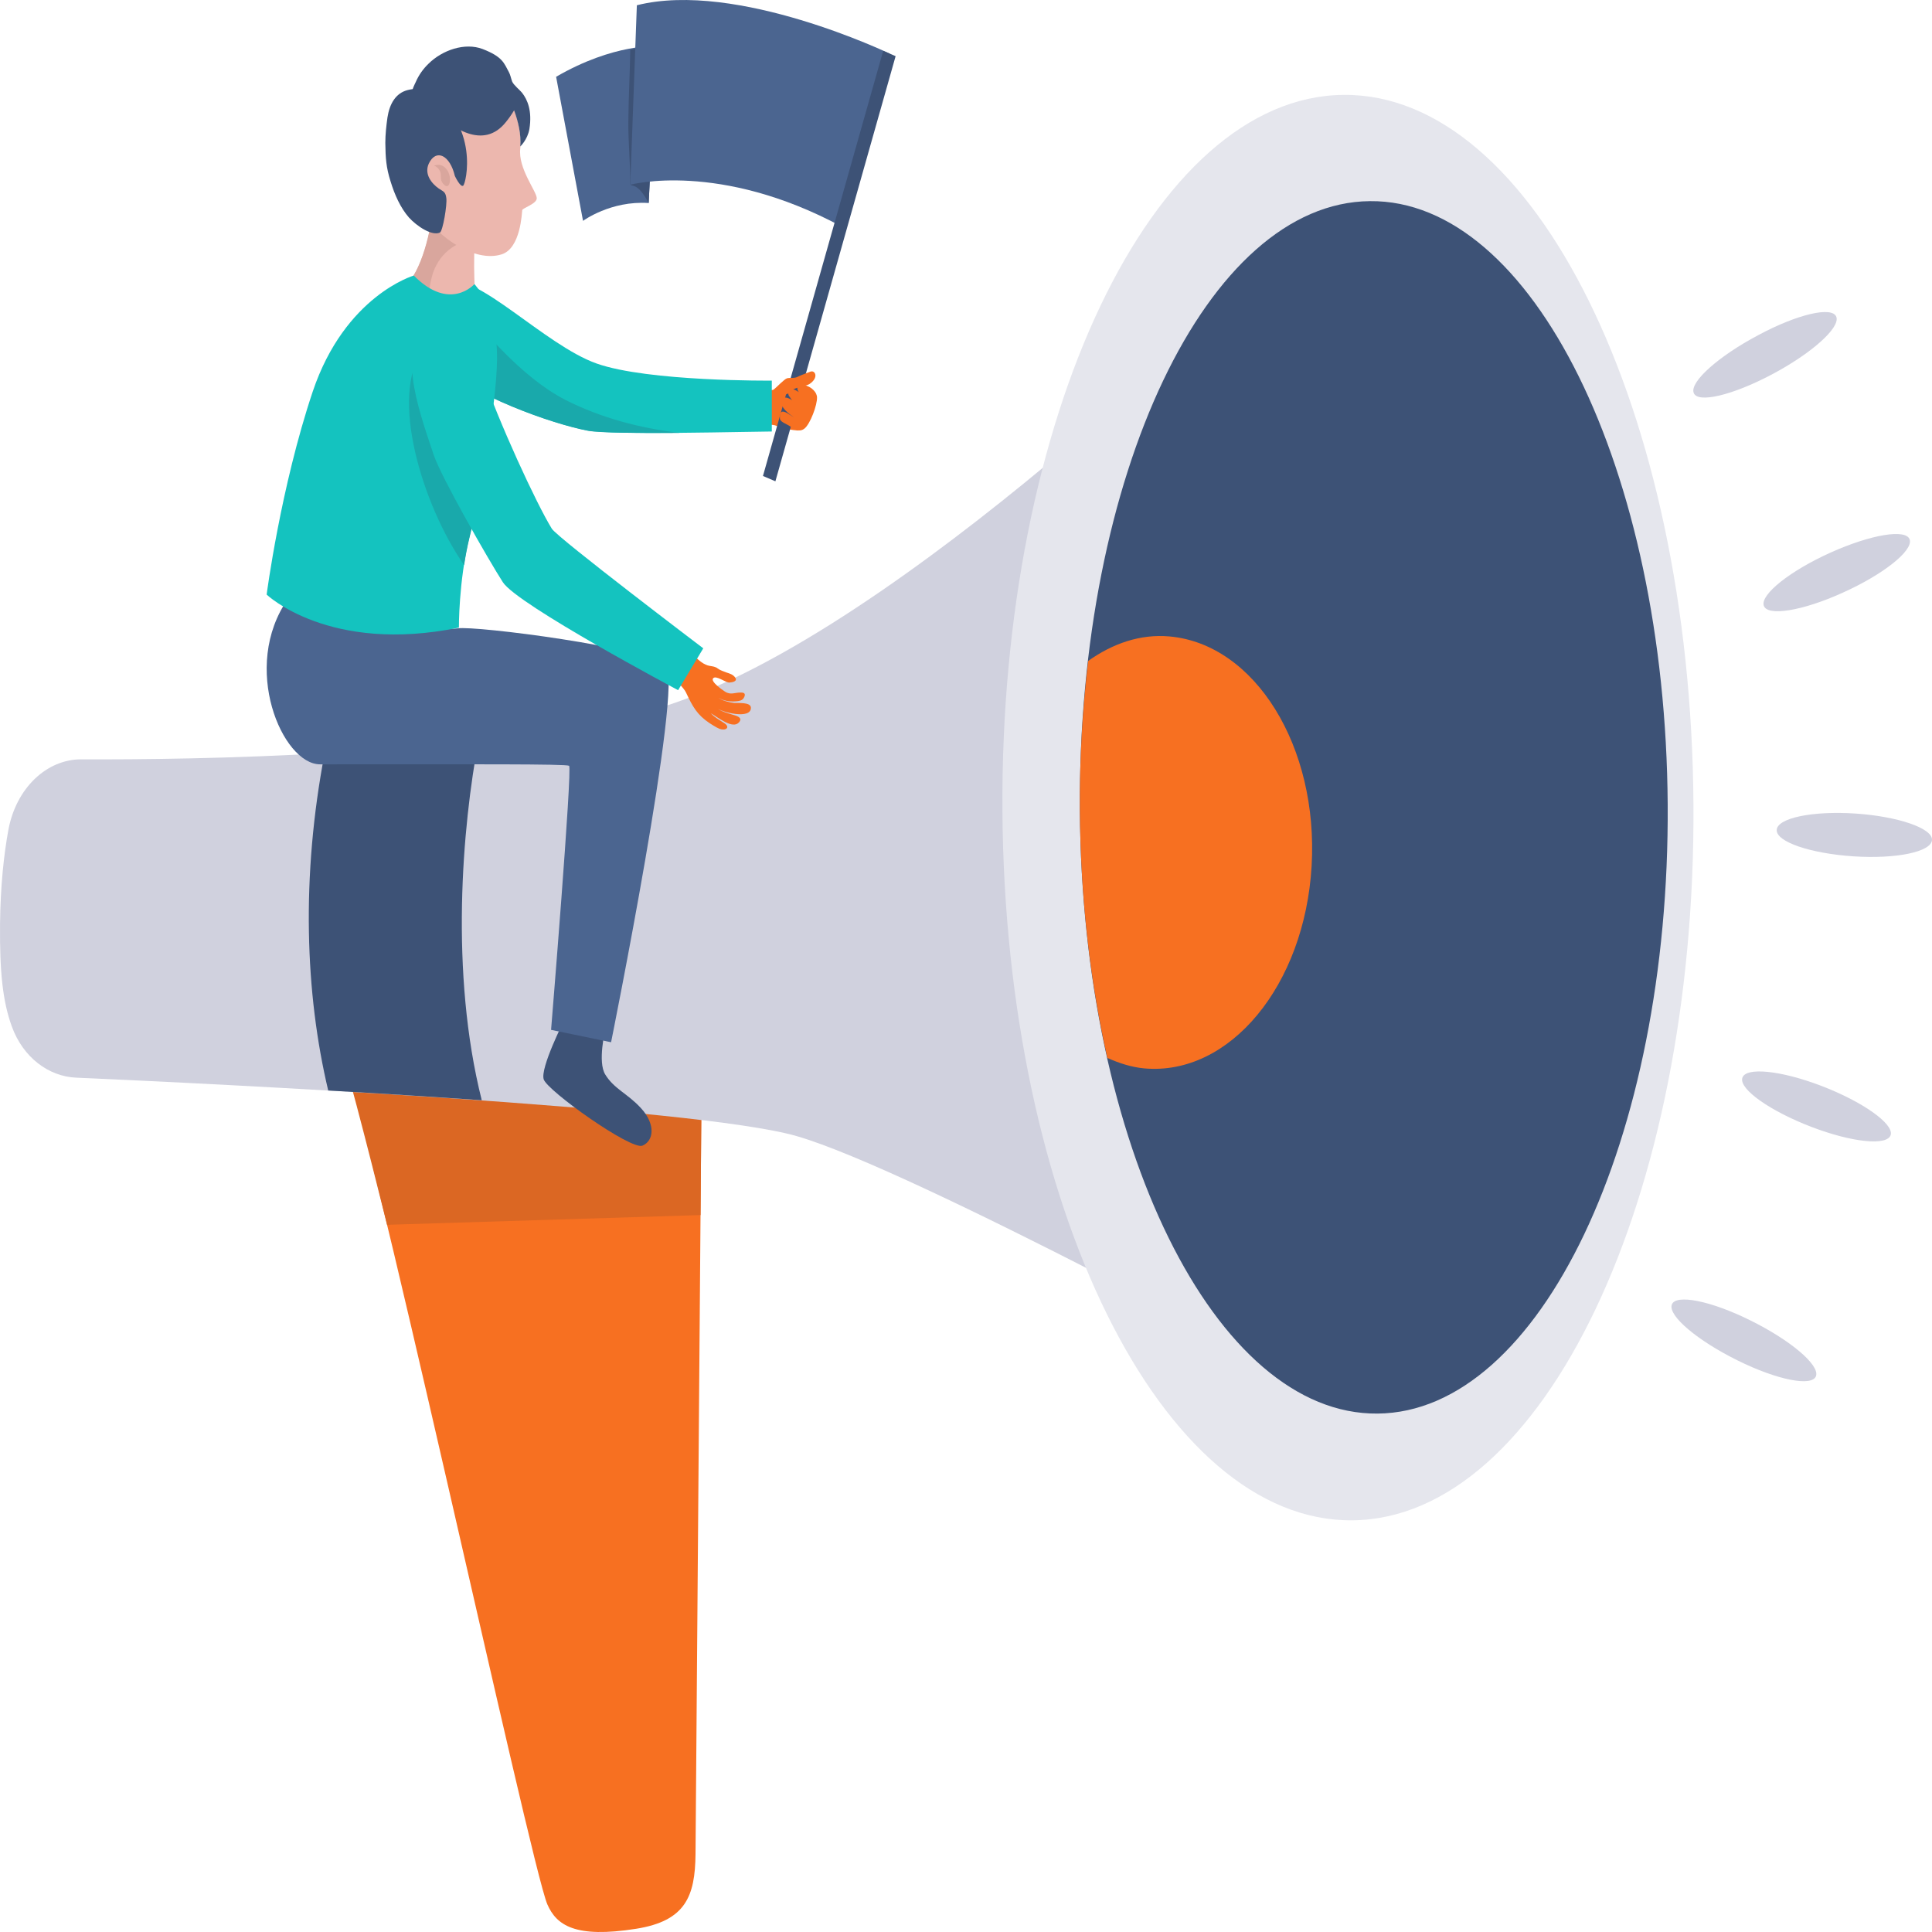 <svg xmlns="http://www.w3.org/2000/svg" width="128" height="128" viewBox="0 0 128 128" fill="none"><path d="M46.503 68.878L46.08 122.839C46.054 125.643 45.413 127.265 42.155 127.785C38.101 128.431 36.87 127.549 36.267 126.178C35.138 123.611 24.067 72.044 22.246 68.532C20.411 65.019 46.503 68.878 46.503 68.878Z" fill="#F77021"></path><path d="M46.413 80.502L46.503 68.878C46.503 68.878 20.411 65.019 22.233 68.532C22.669 69.366 24.362 76.013 25.645 81.147L46.413 80.502Z" fill="#DB6723"></path><path d="M5.403 50.308C3.094 50.292 1.067 52.214 0.554 54.986C0.259 56.608 0.028 58.671 0.002 61.254C-0.023 64.326 0.169 66.326 0.785 68.011C1.529 70.059 3.222 71.319 5.044 71.398C13.959 71.791 46.093 73.335 52.789 75.272C60.589 77.525 86.706 91.763 86.706 91.763L81.729 19.626C81.729 19.626 57.741 43.504 42.501 47.221C30.648 50.103 12.766 50.339 5.403 50.308Z" fill="#D0D1DE"></path><path d="M21.745 72.249C25.068 72.438 28.532 72.658 31.918 72.894C29.789 64.436 30.623 54.781 31.713 49.017C28.314 49.41 24.85 49.678 21.515 49.867C19.937 58.105 20.219 65.822 21.745 72.249Z" fill="#3D5276"></path><path d="M112.196 53.285C112.363 79.368 102.254 100.599 89.606 100.725C76.958 100.851 66.58 79.809 66.413 53.726C66.246 27.643 76.355 6.412 89.003 6.286C101.639 6.16 112.029 27.202 112.196 53.285Z" fill="#E5E6ED"></path><path d="M110.489 53.3C110.63 75.477 102.023 93.558 91.273 93.653C80.523 93.763 71.685 75.855 71.544 53.678C71.403 31.486 79.997 13.42 90.76 13.326C101.51 13.215 110.348 31.108 110.489 53.3Z" fill="#3D5276"></path><path d="M86.898 57.38C87.36 49.474 83.152 42.67 77.483 42.166C75.546 41.992 73.711 42.638 72.095 43.788C71.723 46.954 71.517 50.245 71.543 53.663C71.582 59.523 72.236 65.082 73.365 70.091C74.147 70.438 74.955 70.705 75.815 70.784C81.472 71.288 86.436 65.287 86.898 57.38Z" fill="#F77021"></path><path d="M52.905 28.525C52.828 27.691 52.776 26.919 53.148 26.116C52.815 26.178 52.327 26.241 52.353 26.005C52.392 25.69 52.443 25.218 52.25 25.265C52.071 25.312 51.917 25.438 51.75 25.564C51.404 25.848 51.019 25.879 50.608 25.911C50.48 26.462 50.095 27.312 50.339 27.911C50.467 28.21 51.134 28.069 51.429 28.21C51.943 28.431 52.494 28.494 52.905 28.525Z" fill="#F77021"></path><path d="M43.502 3.057C43.502 3.057 40.667 2.868 36.844 5.088L38.627 14.633C38.627 14.633 40.461 13.278 42.976 13.452L43.502 3.057Z" fill="#4B6590"></path><path d="M41.629 8.065C41.642 6.474 41.731 4.884 41.757 3.293C42.847 3.057 43.502 3.057 43.502 3.057L42.976 13.452C42.244 12.081 41.898 12.396 41.757 12.223C41.77 10.853 41.616 9.435 41.629 8.065Z" fill="#3D5276"></path><path d="M58.959 3.561C58.959 3.561 48.825 -1.322 42.193 0.348L41.757 12.239C41.757 12.239 47.645 10.633 55.791 15.027L58.959 3.561Z" fill="#4B6590"></path><path d="M58.513 3.368L50.548 31.535L51.372 31.887L59.337 3.72L58.513 3.368Z" fill="#3D5276"></path><path d="M51.134 28.588V25.217C51.134 25.217 42.95 25.296 39.525 24.083C36.1 22.871 31.494 17.925 29.673 18.728C27.838 19.532 26.671 21.815 28.942 24.005C31.212 26.194 36.6 28.084 38.947 28.525C40.564 28.84 49.851 28.588 51.134 28.588Z" fill="#14C3BF"></path><path d="M37.459 26.494C34.573 25.013 31.841 21.816 29.519 18.823C27.787 19.689 26.748 21.895 28.954 24.021C31.225 26.21 36.613 28.1 38.96 28.541C39.756 28.683 42.411 28.698 45.041 28.683C42.424 28.368 39.845 27.706 37.459 26.494Z" fill="#19A9AB"></path><path d="M37.382 67.586C37.382 67.586 35.779 70.752 36.022 71.508C36.253 72.264 41.808 76.217 42.565 75.902C43.309 75.587 43.463 74.5 42.462 73.413C41.564 72.437 40.692 72.153 40.102 71.193C39.576 70.358 40.102 68.216 40.102 68.216L37.382 67.586Z" fill="#3D5276"></path><path d="M28.044 40.7C28.044 40.7 29.16 41.819 30.327 41.63C31.494 41.441 42.95 42.906 44.117 44.087C45.284 45.284 40.486 69.051 40.486 69.051L36.51 68.232C36.51 68.232 37.934 50.86 37.703 50.734C37.459 50.608 31.456 50.639 21.206 50.639C18.705 50.639 15.921 44.181 19.077 39.677L28.044 40.7Z" fill="#4B6590"></path><path d="M29.828 14.223C29.43 14.019 29.084 13.719 28.763 13.389C28.609 14.838 28.16 17.499 26.967 18.885C26.967 18.885 29.456 20.145 31.482 19.594C31.482 19.594 31.239 16.208 31.662 14.538C31.033 14.601 30.405 14.538 29.828 14.223Z" fill="#ECB7AE"></path><path d="M28.608 18.35C28.993 16.854 30.224 15.924 31.456 15.909C31.494 15.405 31.558 14.932 31.648 14.554C31.02 14.601 30.404 14.523 29.814 14.223C29.416 14.019 29.07 13.719 28.749 13.389C28.595 14.838 28.146 17.499 26.953 18.885C26.953 18.885 27.556 19.2 28.428 19.437C28.441 19.09 28.518 18.728 28.608 18.35Z" fill="#D9A69D"></path><path d="M29.121 6.002C29.121 6.002 32.059 4.868 32.983 5.577C33.906 6.286 34.638 8.522 34.471 9.829C34.304 11.136 35.535 12.649 35.561 13.121C35.587 13.499 34.638 13.767 34.599 13.924C34.573 14.066 34.509 16.46 33.227 16.854C31.418 17.421 28.993 15.641 28.172 14.287C27.338 12.948 26.363 6.805 29.121 6.002Z" fill="#ECB7AE"></path><path d="M34.586 6.144C34.432 5.955 34.035 5.64 33.932 5.404C33.855 5.199 33.817 4.963 33.714 4.774C33.393 4.191 33.316 3.766 31.969 3.246C30.802 2.805 29.314 3.309 28.39 4.222C28.044 4.553 27.749 4.963 27.544 5.435C27.48 5.577 27.274 5.955 27.326 6.112C27.39 6.301 27.826 6.427 27.954 6.522C28.198 6.695 28.403 6.963 28.608 7.183C29.942 8.522 32.033 9.94 33.509 8.097C33.701 7.861 33.894 7.593 34.06 7.309C34.33 8.05 34.535 8.884 34.471 9.703C34.471 9.703 34.946 9.262 35.074 8.554C35.266 7.341 34.946 6.601 34.586 6.144Z" fill="#3D5276"></path><path d="M28.377 6.034C28.018 5.797 27.351 5.876 26.992 5.971C26.222 6.175 25.811 6.868 25.67 7.782C25.593 8.333 25.529 8.9 25.529 9.467C25.542 10.459 25.581 11.089 25.876 12.018C26.145 12.9 26.53 13.767 27.094 14.412C27.62 14.995 28.634 15.657 29.147 15.405C29.339 15.31 29.634 13.562 29.57 13.121C29.519 12.68 29.339 12.68 29.07 12.491C28.595 12.16 28.082 11.53 28.416 10.822C28.903 9.829 29.814 10.286 30.135 11.656C30.135 11.656 30.494 12.428 30.686 12.302C30.879 12.176 31.802 8.302 28.377 6.034Z" fill="#3D5276"></path><path d="M28.75 10.979C28.75 10.979 29.25 10.727 29.622 11.263C29.969 11.767 29.802 12.57 29.456 12.271C29.109 11.971 29.25 11.704 29.186 11.452C29.135 11.2 28.878 10.995 28.75 10.979Z" fill="#D9A69D"></path><path d="M17.666 39.393C17.666 39.393 21.809 43.346 30.404 41.582C30.404 41.582 30.378 38.558 31.097 35.597C31.815 32.636 32.893 26.856 32.931 23.816C32.97 20.366 31.43 18.823 31.43 18.823C31.43 18.823 29.814 20.681 27.415 18.256C27.415 18.256 22.861 19.579 20.719 25.942C18.59 32.289 17.666 39.393 17.666 39.393Z" fill="#14C3BF"></path><path d="M28.018 23.218C25.799 26.163 27.941 33.408 30.75 37.44C30.84 36.841 30.956 36.227 31.11 35.597C31.495 34.038 31.969 31.691 32.341 29.392C31.597 28.825 30.956 27.974 30.545 26.761C29.673 24.194 29.121 22.462 28.018 23.218Z" fill="#19A9AB"></path><path d="M45.99 43.457C46.311 43.756 46.632 44.056 47.029 44.118C47.222 44.15 47.401 44.166 47.555 44.292C47.722 44.418 47.953 44.481 48.145 44.559C48.338 44.623 48.569 44.685 48.71 44.89C48.877 45.127 48.556 45.205 48.325 45.221C48.081 45.237 47.44 44.717 47.247 44.938C47.055 45.158 47.863 45.709 48.03 45.819C48.415 46.072 48.697 45.867 49.095 45.883C49.325 45.883 49.428 45.977 49.274 46.245C49.159 46.434 48.928 46.45 48.735 46.465C48.363 46.497 47.94 46.434 47.594 46.229C47.85 46.418 48.338 46.544 48.646 46.575C48.851 46.591 49.749 46.497 49.749 46.891C49.762 47.694 47.773 47.174 47.491 46.906C47.799 47.142 48.171 47.237 48.53 47.347C48.735 47.41 49.248 47.52 48.966 47.851C48.556 48.34 47.581 47.536 47.093 47.253C47.363 47.552 47.645 47.678 47.991 47.914C48.402 48.182 48.094 48.45 47.645 48.276C47.453 48.198 47.093 47.962 47.016 47.914C46.195 47.363 45.9 46.843 45.451 45.883C45.297 45.536 44.707 45.111 44.772 44.764C44.887 44.103 45.605 43.756 45.99 43.457Z" fill="#F77021"></path><path d="M46.593 42.953L44.926 45.725C44.926 45.725 34.279 40.071 33.316 38.574C32.354 37.078 29.224 31.597 28.737 30.148C27.595 26.762 26.197 22.729 28.737 22.021C30.122 21.643 31.02 22.068 31.88 24.572C33.047 27.99 35.548 33.392 36.562 35.031C36.972 35.66 46.593 42.953 46.593 42.953Z" fill="#14C3BF"></path><path d="M54.097 26.162C54.251 26.462 53.841 27.722 53.443 28.241C53.135 28.651 52.763 28.541 52.455 28.32C52.122 28.068 51.724 27.989 51.673 27.753C51.596 26.808 52.314 27.517 52.622 27.659C52.622 27.659 51.763 27.139 51.775 26.682C51.814 25.832 52.866 26.808 53.161 26.981C52.866 26.887 52.391 26.477 52.34 26.32C52.135 26.131 52.263 25.879 52.314 25.832C52.545 25.564 53.443 26.367 53.443 26.367C53.276 26.225 52.622 25.942 52.891 25.564C53.071 25.312 53.328 25.517 53.494 25.58C53.789 25.69 54.046 25.958 54.097 26.162Z" fill="#F77021"></path><path d="M52.071 26.131C52.173 26.084 52.263 26.053 52.366 26.021L52.353 26.006C52.391 25.691 53.392 25.596 53.61 25.454C54.277 25.029 54.008 24.509 53.7 24.619C53.494 24.698 53.02 24.872 52.84 24.966C52.648 25.076 52.34 25.013 52.148 25.061C51.968 25.108 51.455 25.659 51.288 25.785C50.955 26.084 51.711 26.305 52.071 26.131Z" fill="#F77021"></path><path d="M126.525 35.755C126.743 36.495 124.754 38.07 122.086 39.267C119.418 40.48 117.07 40.858 116.852 40.117C116.634 39.377 118.623 37.802 121.291 36.605C123.959 35.408 126.307 35.014 126.525 35.755Z" fill="#D0D1DE"></path><path d="M121.663 20.996C121.92 21.721 120.008 23.422 117.391 24.808C114.774 26.194 112.452 26.745 112.209 26.021C111.952 25.296 113.863 23.595 116.48 22.209C119.085 20.807 121.406 20.272 121.663 20.996Z" fill="#D0D1DE"></path><path d="M125.268 75.178C125.075 75.934 122.715 75.698 120.008 74.658C117.289 73.619 115.236 72.17 115.429 71.429C115.621 70.673 117.981 70.91 120.688 71.949C123.395 72.989 125.447 74.438 125.268 75.178Z" fill="#D0D1DE"></path><path d="M120.316 91.165C120.072 91.89 117.737 91.433 115.108 90.126C112.465 88.818 110.515 87.18 110.759 86.44C111.003 85.716 113.337 86.172 115.967 87.48C118.61 88.787 120.56 90.425 120.316 91.165Z" fill="#D0D1DE"></path><path d="M128 55.647C127.961 56.435 125.639 56.923 122.791 56.734C119.944 56.545 117.673 55.773 117.711 54.986C117.75 54.198 120.072 53.71 122.92 53.899C125.755 54.088 128.038 54.876 128 55.647Z" fill="#D0D1DE"></path></svg>